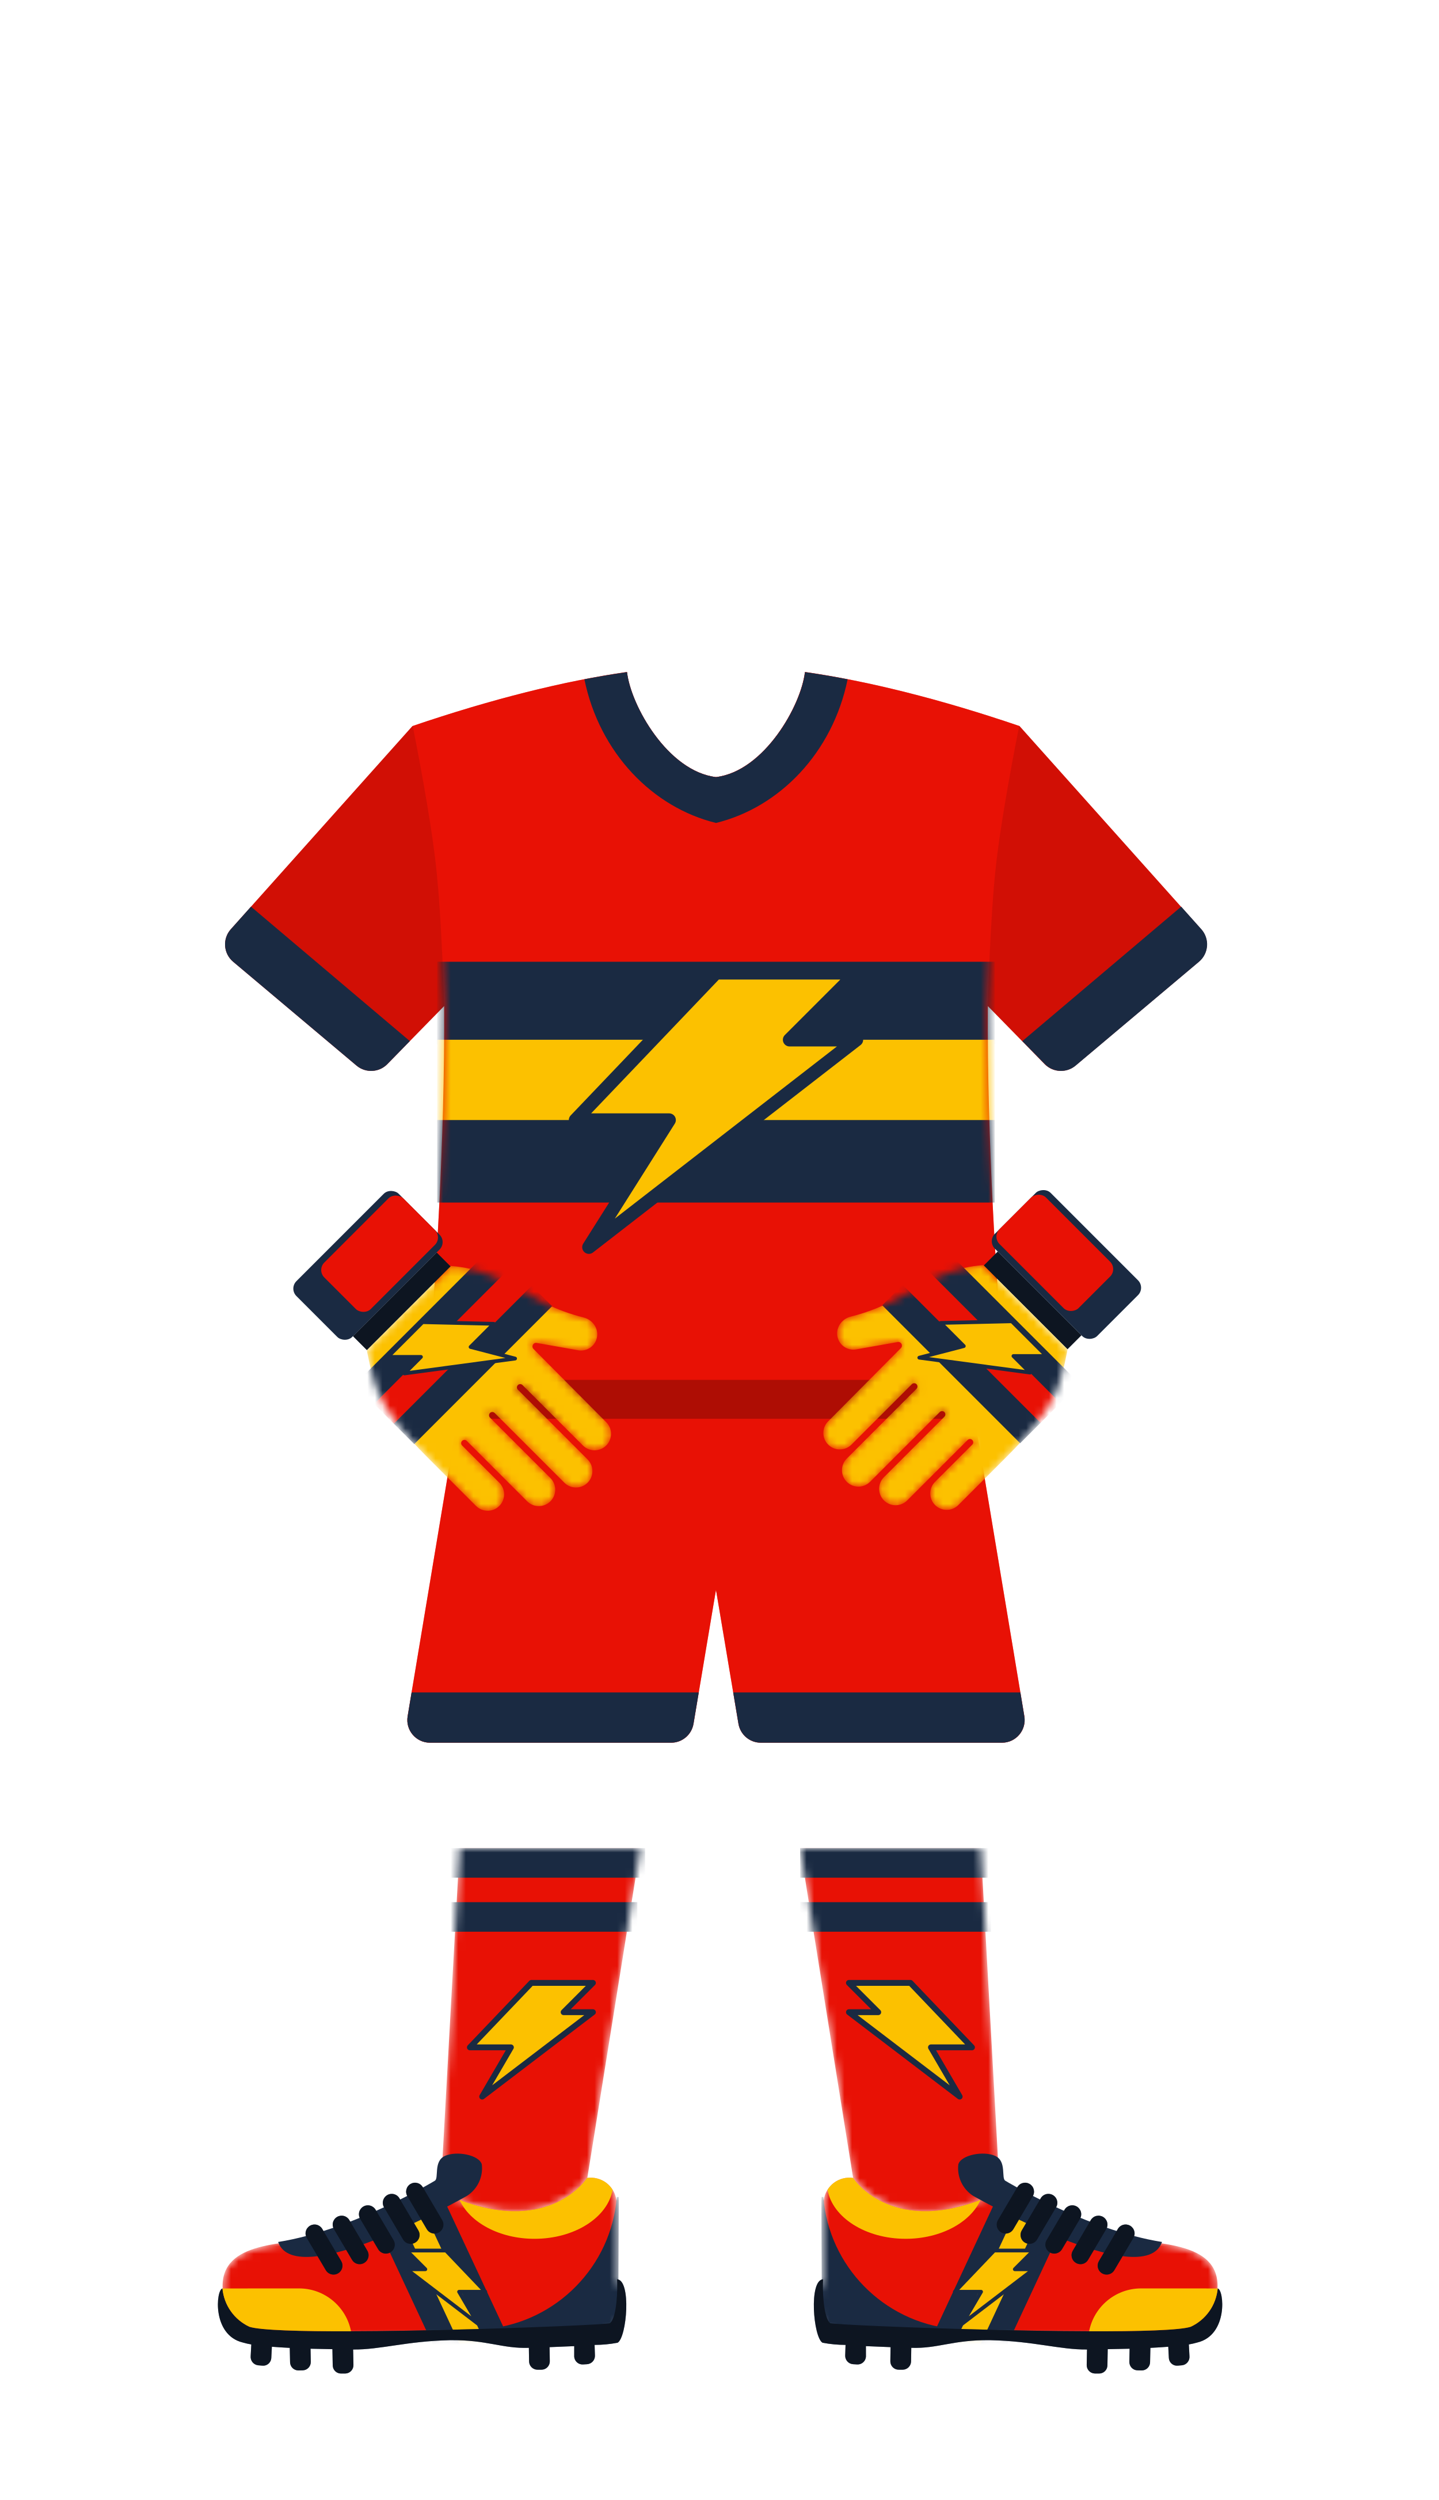 <svg width="190" height="330" viewBox="0 0 190 330" fill="none" xmlns="http://www.w3.org/2000/svg">
<g clip-path="url(#clip0_6919_23318)">
<mask id="mask0_6919_23318" style="mask-type:alpha" maskUnits="userSpaceOnUse" x="58" y="243" width="27" height="49">
<path d="M60.69 243.947L58.181 289.348C72.082 296.047 77.509 287.587 77.541 287.537L84.544 243.947H60.69Z" fill="#FF6901"/>
</mask>
<g mask="url(#mask0_6919_23318)">
<path d="M60.688 243.947L58.179 289.348C72.08 296.047 77.507 287.587 77.539 287.537L84.542 243.947H60.688Z" fill="#E81105"/>
<rect x="58.962" y="251.079" width="25.191" height="3.901" fill="#1A2A42"/>
<rect x="58.962" y="243.947" width="26.223" height="3.901" fill="#1A2A42"/>
</g>
<mask id="mask1_6919_23318" style="mask-type:alpha" maskUnits="userSpaceOnUse" x="105" y="243" width="28" height="49">
<path d="M129.502 243.947L132.011 289.348C118.109 296.047 112.682 287.587 112.65 287.537L105.647 243.947H129.502Z" fill="#FF6901"/>
</mask>
<g mask="url(#mask1_6919_23318)">
<path d="M129.502 243.947L132.011 289.348C118.109 296.047 112.682 287.587 112.65 287.537L105.647 243.947H129.502Z" fill="#E81105"/>
<rect x="105.647" y="251.079" width="25.191" height="3.901" fill="#1A2A42"/>
<rect x="105.647" y="243.947" width="26.223" height="3.901" fill="#1A2A42"/>
</g>
<path d="M70.165 261.735L62.042 270.245H67.457L63.666 276.743L78.287 265.603H74.419L78.287 261.735H70.165Z" fill="#FCC100" stroke="#1A2A42" stroke-width="0.774" stroke-linejoin="round"/>
<path d="M120.212 261.735L128.335 270.245H122.92L126.71 276.743L112.09 265.603H115.958L112.09 261.735H120.212Z" fill="#FCC100" stroke="#1A2A42" stroke-width="0.774" stroke-linejoin="round"/>
<path d="M106.429 88.717C114.589 89.906 124.042 92.238 134.624 95.84L134.622 95.844L158.598 122.659C159.722 123.917 159.583 125.857 158.292 126.944L141.997 140.657C140.799 141.665 139.026 141.58 137.931 140.462L130.427 132.795C130.323 150.842 131.622 169.525 132.284 177.778C132.471 180.121 130.622 182.143 128.271 182.144H127.851L135.252 226.547C135.556 228.371 134.149 230.033 132.3 230.034H100.456C98.993 230.033 97.744 228.975 97.503 227.533L94.536 209.84L91.568 227.533C91.328 228.975 90.078 230.033 88.615 230.034H56.772C54.923 230.033 53.517 228.371 53.82 226.547L61.221 182.144H60.8C58.449 182.143 56.6 180.121 56.787 177.778C57.449 169.525 58.749 150.842 58.645 132.795L51.142 140.462C50.046 141.581 48.273 141.665 47.075 140.657L30.78 126.944C29.489 125.857 29.35 123.917 30.475 122.659L54.45 95.844L54.448 95.84C65.031 92.238 74.484 89.906 82.644 88.717H82.792V88.761C83.306 93.157 88.185 101.81 94.531 102.574C100.898 101.808 105.79 93.1 106.276 88.717H106.429Z" fill="#E81105"/>
<mask id="mask2_6919_23318" style="mask-type:alpha" maskUnits="userSpaceOnUse" x="29" y="88" width="131" height="95">
<path d="M106.429 88.717C114.589 89.906 124.042 92.237 134.624 95.839L134.622 95.843L158.598 122.658C159.722 123.916 159.583 125.856 158.292 126.943L141.997 140.656C141.679 140.924 141.319 141.111 140.942 141.226C141.316 141.111 141.674 140.924 141.99 140.658L158.285 126.945C159.576 125.858 159.715 123.918 158.591 122.66L134.615 95.845L134.617 95.841C134.601 95.836 134.585 95.83 134.568 95.825C134.08 98.274 132.223 107.769 131.503 114.238C130.703 121.42 130.432 132.693 130.43 132.796V132.797L130.427 132.794C130.323 150.841 131.622 169.525 132.284 177.777C132.471 180.12 130.622 182.142 128.271 182.143H127.851L127.852 182.148H61.22L61.221 182.143H60.8C58.449 182.142 56.6 180.12 56.787 177.777C57.449 169.525 58.749 150.841 58.645 132.794L58.627 132.812L58.635 132.796C58.632 132.692 58.362 121.419 57.562 114.238C56.842 107.769 54.985 98.274 54.496 95.825C54.48 95.83 54.464 95.835 54.448 95.84V95.839C65.031 92.237 74.484 89.906 82.644 88.717H106.429ZM54.45 95.845L30.475 122.66C30.053 123.131 29.809 123.698 29.736 124.28C29.808 123.697 30.053 123.13 30.475 122.658L54.449 95.843L54.45 95.845Z" fill="#005FCE"/>
</mask>
<g mask="url(#mask2_6919_23318)">
<path d="M106.429 88.717C114.589 89.906 124.042 92.237 134.624 95.839L134.622 95.843L158.598 122.658C159.722 123.916 159.583 125.856 158.292 126.943L141.997 140.656C141.679 140.924 141.319 141.111 140.942 141.226C141.316 141.111 141.674 140.924 141.99 140.658L158.285 126.945C159.576 125.858 159.715 123.918 158.591 122.66L134.615 95.845L134.617 95.841C134.601 95.836 134.585 95.83 134.568 95.825C134.08 98.274 132.223 107.769 131.503 114.238C130.703 121.42 130.432 132.693 130.43 132.796V132.797L130.427 132.794C130.323 150.841 131.622 169.525 132.284 177.777C132.471 180.12 130.622 182.142 128.271 182.143H127.851L127.852 182.148H61.22L61.221 182.143H60.8C58.449 182.142 56.6 180.12 56.787 177.777C57.449 169.525 58.749 150.841 58.645 132.794L58.627 132.812L58.635 132.796C58.632 132.692 58.362 121.419 57.562 114.238C56.842 107.769 54.985 98.274 54.496 95.825C54.48 95.83 54.464 95.835 54.448 95.84V95.839C65.031 92.237 74.484 89.906 82.644 88.717H106.429ZM54.45 95.845L30.475 122.66C30.229 122.934 30.045 123.242 29.919 123.565C30.045 123.241 30.229 122.933 30.475 122.658L54.449 95.843L54.45 95.845ZM82.793 88.718V88.761C83.307 93.158 88.186 101.811 94.532 102.574C100.899 101.808 105.79 93.101 106.276 88.718H82.793Z" fill="#E81105"/>
<rect x="57.718" y="126.949" width="73.634" height="10.889" fill="#1A2A42"/>
<rect x="57.718" y="137.244" width="73.634" height="10.889" fill="#FCC100"/>
<rect x="57.718" y="147.843" width="73.634" height="10.889" fill="#1A2A42"/>
</g>
<mask id="mask3_6919_23318" style="mask-type:alpha" maskUnits="userSpaceOnUse" x="53" y="182" width="83" height="49">
<path d="M135.25 226.547C135.554 228.371 134.147 230.033 132.298 230.034H100.454C98.992 230.033 97.742 228.975 97.501 227.533L94.534 209.84L91.567 227.533C91.326 228.975 90.076 230.033 88.613 230.034H56.77C54.921 230.033 53.515 228.371 53.819 226.547L61.218 182.149H127.85L135.25 226.547Z" fill="#013C93"/>
</mask>
<g mask="url(#mask3_6919_23318)">
<path d="M135.25 226.547C135.554 228.371 134.147 230.033 132.298 230.034H100.454C98.992 230.033 97.742 228.975 97.501 227.533L94.534 209.84L91.567 227.533C91.326 228.975 90.076 230.033 88.613 230.034H56.77C54.921 230.033 53.515 228.371 53.819 226.547L61.218 182.149H127.85L135.25 226.547Z" fill="#E81105"/>
</g>
<path d="M106.284 88.714C108.098 88.974 109.976 89.29 111.917 89.664C109.926 99.401 102.88 106.593 94.539 108.626C86.198 106.593 79.152 99.401 77.161 89.664C79.102 89.29 80.98 88.974 82.794 88.714C83.277 93.095 88.169 101.81 94.539 102.575C100.909 101.81 105.801 93.095 106.284 88.714Z" fill="#1A2A42"/>
<path d="M54.497 95.826C54.985 98.275 56.842 107.77 57.562 114.239C58.362 121.422 58.633 132.697 58.635 132.798L58.628 132.813L51.141 140.464C50.046 141.582 48.273 141.667 47.075 140.659L30.78 126.946C29.489 125.859 29.35 123.92 30.475 122.661L54.45 95.846L54.448 95.843C54.464 95.837 54.48 95.831 54.497 95.826Z" fill="black" fill-opacity="0.1"/>
<path d="M134.617 95.843L134.615 95.846L158.59 122.661C159.715 123.92 159.576 125.859 158.285 126.946L141.99 140.659C140.792 141.667 139.019 141.582 137.924 140.464L130.437 132.813L130.43 132.798C130.432 132.697 130.703 121.422 131.503 114.239C132.223 107.77 134.08 98.275 134.569 95.826C134.585 95.831 134.601 95.837 134.617 95.843Z" fill="black" fill-opacity="0.1"/>
<path d="M128.708 187.274H60.366L61.222 182.144H127.852L128.708 187.274Z" fill="black" fill-opacity="0.25"/>
<path d="M91.569 227.529C91.328 228.972 90.078 230.031 88.616 230.031H56.772C54.923 230.03 53.517 228.369 53.821 226.545L54.346 223.393H92.263L91.569 227.529ZM135.251 226.545C135.555 228.369 134.149 230.03 132.3 230.031H100.456C98.994 230.031 97.744 228.972 97.503 227.529L96.81 223.393H134.726L135.251 226.545Z" fill="#1A2A42"/>
<path d="M54.114 137.421L51.141 140.46C50.046 141.579 48.273 141.663 47.075 140.655L30.78 126.943C29.489 125.856 29.35 123.916 30.474 122.658L33.139 119.676L54.114 137.421Z" fill="#1A2A42"/>
<path d="M134.986 137.421L137.958 140.46C139.054 141.579 140.827 141.663 142.025 140.655L158.32 126.943C159.61 125.856 159.749 123.916 158.625 122.658L155.96 119.676L134.986 137.421Z" fill="#1A2A42"/>
<path d="M94.535 128.412L75.987 147.844H88.353L77.754 164.625L113.084 137.245H104.251L113.084 128.412H94.535Z" fill="#FCC100" stroke="#1A2A42" stroke-width="1.766" stroke-linejoin="round"/>
<rect x="140.951" y="178.089" width="15.623" height="2.598" transform="rotate(-135 140.951 178.089)" fill="#1A2A42"/>
<rect x="140.951" y="178.089" width="15.623" height="2.598" transform="rotate(-135 140.951 178.089)" fill="black" fill-opacity="0.5"/>
<rect width="19.094" height="10.415" rx="1.39" transform="matrix(-0.707 -0.707 -0.707 0.707 151.24 169.975)" fill="#1A2A42"/>
<rect width="14.755" height="8.679" rx="1.39" transform="matrix(-0.707 -0.707 -0.707 0.707 147.556 167.52)" fill="#E81105"/>
<mask id="mask4_6919_23318" style="mask-type:alpha" maskUnits="userSpaceOnUse" x="108" y="166" width="33" height="34">
<path d="M111.806 195.596C110.958 194.748 110.959 193.375 111.806 192.527L121.012 183.322C121.181 183.153 121.181 182.878 121.012 182.708C120.842 182.539 120.567 182.539 120.398 182.708L112.422 190.684C111.573 191.533 110.197 191.532 109.348 190.683C108.502 189.836 108.5 188.465 109.343 187.616L118.948 177.947C119.275 177.617 118.985 177.062 118.528 177.143L113.052 178.117C111.957 178.311 110.894 177.635 110.606 176.56C110.278 175.334 111.087 174.101 112.319 173.793C120.024 171.865 122.669 167.533 129.848 166.987L131.214 168.362L140.957 178.105C140.95 178.147 140.405 181.172 139.729 183.014C138.436 186.543 135.588 189.594 132.892 192.306L126.535 198.664C125.688 199.511 124.313 199.511 123.466 198.664C122.619 197.817 122.619 196.444 123.466 195.596L128.376 190.687C128.545 190.517 128.545 190.242 128.376 190.073C128.206 189.903 127.932 189.903 127.762 190.073L119.784 198.051C118.936 198.898 117.563 198.897 116.715 198.05C115.868 197.203 115.868 195.83 116.715 194.983L124.694 187.004C124.863 186.835 124.863 186.56 124.694 186.39C124.524 186.221 124.249 186.221 124.08 186.39L114.875 195.596C114.027 196.443 112.653 196.443 111.806 195.596Z" fill="#E81105"/>
</mask>
<g mask="url(#mask4_6919_23318)">
<path d="M111.806 195.596C110.958 194.748 110.959 193.375 111.806 192.527L121.012 183.322C121.181 183.153 121.181 182.878 121.012 182.708C120.842 182.539 120.567 182.539 120.398 182.708L112.422 190.684C111.573 191.533 110.197 191.532 109.348 190.683C108.502 189.836 108.5 188.465 109.343 187.616L118.948 177.947C119.275 177.617 118.985 177.062 118.528 177.143L113.052 178.117C111.957 178.311 110.894 177.635 110.606 176.56C110.278 175.334 111.087 174.101 112.319 173.793C120.024 171.865 122.669 167.533 129.848 166.987L131.214 168.362L140.957 178.105C140.95 178.147 140.405 181.172 139.729 183.014C138.436 186.543 135.588 189.594 132.892 192.306L126.535 198.664C125.688 199.511 124.313 199.511 123.466 198.664C122.619 197.817 122.619 196.444 123.466 195.596L128.376 190.687C128.545 190.517 128.545 190.242 128.376 190.073C128.206 189.903 127.932 189.903 127.762 190.073L119.784 198.051C118.936 198.898 117.563 198.897 116.715 198.05C115.868 197.203 115.868 195.83 116.715 194.983L124.694 187.004C124.863 186.835 124.863 186.56 124.694 186.39C124.524 186.221 124.249 186.221 124.08 186.39L114.875 195.596C114.027 196.443 112.653 196.443 111.806 195.596Z" fill="#FCC100"/>
<rect x="124.347" y="164.434" width="25.751" height="3.808" transform="rotate(45 124.347 164.434)" fill="#1A2A42"/>
<rect x="121.798" y="166.983" width="25.751" height="3.808" transform="rotate(45 121.798 166.983)" fill="#E81105"/>
<rect x="119.181" y="169.601" width="25.751" height="3.808" transform="rotate(45 119.181 169.601)" fill="#1A2A42"/>
<path d="M133.592 174.405L124.2 174.623L127.258 177.681L121.379 179.21L135.995 181.176L133.81 178.992H138.179L133.592 174.405Z" fill="#FCC100" stroke="#1A2A42" stroke-width="0.495" stroke-linejoin="round"/>
</g>
<rect width="15.623" height="2.598" transform="matrix(0.707 -0.707 -0.707 -0.707 48.44 178.206)" fill="#1A2A42"/>
<rect width="15.623" height="2.598" transform="matrix(0.707 -0.707 -0.707 -0.707 48.44 178.206)" fill="black" fill-opacity="0.5"/>
<rect x="38.153" y="170.092" width="19.094" height="10.415" rx="1.39" transform="rotate(-45 38.153 170.092)" fill="#1A2A42"/>
<rect x="41.835" y="167.637" width="14.755" height="8.679" rx="1.39" transform="rotate(-45 41.835 167.637)" fill="#E81105"/>
<mask id="mask5_6919_23318" style="mask-type:alpha" maskUnits="userSpaceOnUse" x="48" y="167" width="33" height="33">
<path d="M77.586 195.712C78.433 194.865 78.432 193.491 77.585 192.644L68.38 183.439C68.21 183.269 68.21 182.994 68.38 182.825C68.549 182.656 68.824 182.656 68.993 182.825L76.969 190.801C77.818 191.649 79.194 191.648 80.043 190.8C80.889 189.953 80.891 188.582 80.048 187.732L70.443 178.063C70.116 177.734 70.406 177.179 70.863 177.26L76.339 178.233C77.434 178.428 78.497 177.752 78.785 176.677C79.113 175.451 78.304 174.218 77.073 173.91C69.367 171.982 66.722 167.65 59.544 167.104L58.177 168.479L48.434 178.222C48.441 178.264 48.986 181.288 49.662 183.131C50.955 186.659 53.803 189.71 56.499 192.422L62.856 198.781C63.703 199.628 65.078 199.628 65.925 198.781C66.772 197.933 66.772 196.56 65.925 195.713L61.015 190.803C60.846 190.634 60.846 190.359 61.015 190.189C61.185 190.02 61.46 190.02 61.629 190.189L69.607 198.168C70.455 199.015 71.828 199.014 72.676 198.167C73.523 197.32 73.523 195.947 72.676 195.099L64.697 187.121C64.528 186.952 64.528 186.677 64.697 186.507C64.867 186.338 65.142 186.338 65.311 186.507L74.516 195.712C75.364 196.56 76.738 196.56 77.586 195.712Z" fill="#E81105"/>
</mask>
<g mask="url(#mask5_6919_23318)">
<path d="M77.586 195.712C78.433 194.865 78.432 193.491 77.585 192.644L68.38 183.439C68.21 183.269 68.21 182.994 68.38 182.825C68.549 182.656 68.824 182.656 68.993 182.825L76.969 190.801C77.818 191.649 79.194 191.648 80.043 190.8C80.889 189.953 80.891 188.582 80.048 187.732L70.443 178.063C70.116 177.734 70.406 177.179 70.863 177.26L76.339 178.233C77.434 178.428 78.497 177.752 78.785 176.677C79.113 175.451 78.304 174.218 77.073 173.91C69.367 171.982 66.722 167.65 59.544 167.104L58.177 168.479L48.434 178.222C48.441 178.264 48.986 181.288 49.662 183.131C50.955 186.659 53.803 189.71 56.499 192.422L62.856 198.781C63.703 199.628 65.078 199.628 65.925 198.781C66.772 197.933 66.772 196.56 65.925 195.713L61.015 190.803C60.846 190.634 60.846 190.359 61.015 190.189C61.185 190.02 61.46 190.02 61.629 190.189L69.607 198.168C70.455 199.015 71.828 199.014 72.676 198.167C73.523 197.32 73.523 195.947 72.676 195.099L64.697 187.121C64.528 186.952 64.528 186.677 64.697 186.507C64.867 186.338 65.142 186.338 65.311 186.507L74.516 195.712C75.364 196.56 76.738 196.56 77.586 195.712Z" fill="#FCC100"/>
<rect width="25.751" height="3.808" transform="matrix(-0.707 0.707 0.707 0.707 65.044 164.551)" fill="#1A2A42"/>
<rect width="25.751" height="3.808" transform="matrix(-0.707 0.707 0.707 0.707 67.593 167.1)" fill="#E81105"/>
<rect width="25.751" height="3.808" transform="matrix(-0.707 0.707 0.707 0.707 70.21 169.717)" fill="#1A2A42"/>
<path d="M55.799 174.521L65.191 174.74L62.133 177.797L68.012 179.326L53.397 181.292L55.581 179.108H51.213L55.799 174.521Z" fill="#FCC100" stroke="#1A2A42" stroke-width="0.495" stroke-linejoin="round"/>
</g>
<mask id="mask6_6919_23318" style="mask-type:alpha" maskUnits="userSpaceOnUse" x="107" y="287" width="54" height="22">
<path d="M131.986 289.29C133.307 289.318 147.207 295.251 147.207 295.251C152.342 296.323 161.018 295.653 160.754 302.026C161.049 303.063 160.71 307.04 157.364 307.841C149.2 309.288 139.757 308.229 131.701 308.083C124.633 307.952 118.547 308.847 116.44 308.511C105.576 310.191 107.644 302.218 108.609 301.082C108.646 298.895 108.521 291.425 108.77 290.378C108.831 289.934 108.979 289.505 109.206 289.118C109.433 288.731 109.735 288.393 110.093 288.124C110.452 287.854 110.861 287.659 111.296 287.548C111.73 287.438 112.183 287.415 112.627 287.48C112.627 287.48 118.044 296.009 131.986 289.29Z" fill="#1A2A42"/>
</mask>
<g mask="url(#mask6_6919_23318)">
<path d="M131.99 289.29C133.311 289.318 147.211 295.251 147.211 295.251C152.346 296.323 161.022 295.653 160.758 302.026C161.053 303.063 160.714 307.04 157.368 307.841C149.203 309.288 139.761 308.229 131.705 308.083C124.637 307.952 118.551 308.847 116.444 308.511C105.58 310.191 107.648 302.218 108.613 301.082C108.65 298.895 108.524 291.425 108.774 290.378C108.835 289.934 108.983 289.505 109.21 289.118C109.437 288.731 109.738 288.393 110.097 288.124C110.456 287.854 110.865 287.659 111.299 287.548C111.734 287.438 112.187 287.415 112.631 287.48C112.631 287.48 118.048 296.009 131.99 289.29Z" fill="#E81105"/>
<path d="M108.708 289.993C109.444 299.141 116.645 306.464 125.738 307.391L125.738 307.881L108.527 307.881L108.448 289.993L108.708 289.993Z" fill="#1A2A42"/>
<rect x="122.712" y="309.24" width="21.829" height="3.228" transform="rotate(-65 122.712 309.24)" fill="#1A2A42"/>
<rect x="125.482" y="310.53" width="21.829" height="3.228" transform="rotate(-65 125.482 310.53)" fill="#FCC100"/>
<rect x="128.327" y="311.857" width="21.829" height="3.228" transform="rotate(-65 128.327 311.857)" fill="#1A2A42"/>
</g>
<path d="M160.781 302.071C160.684 303.151 160.305 304.187 159.681 305.075C159.057 305.962 158.211 306.67 157.227 307.126C152.867 308.576 110.096 306.971 109.616 306.649C108.696 305.947 108.579 302.055 108.678 300.858C106.763 300.954 107.383 308.53 108.604 309.233C109.606 309.422 110.623 309.518 111.642 309.52L111.596 310.914C111.585 311.204 111.687 311.488 111.882 311.703C112.077 311.919 112.349 312.05 112.639 312.067L113.178 312.1C113.468 312.116 113.753 312.017 113.97 311.823C114.187 311.63 114.319 311.358 114.336 311.068L114.334 309.683L117.586 309.816L117.557 311.687C117.555 311.977 117.668 312.257 117.871 312.464C118.075 312.672 118.352 312.79 118.643 312.793L119.192 312.794C119.483 312.792 119.761 312.676 119.967 312.471C120.173 312.266 120.29 311.988 120.294 311.698L120.322 309.907C123.918 310.021 125.74 308.845 130.744 308.894C136.533 309.029 139.933 310.164 143.522 310.125L143.484 312.169C143.48 312.313 143.505 312.457 143.556 312.592C143.608 312.726 143.686 312.85 143.785 312.954C143.885 313.059 144.004 313.143 144.135 313.202C144.267 313.26 144.409 313.293 144.554 313.296L145.103 313.298C145.247 313.302 145.389 313.277 145.523 313.226C145.657 313.174 145.779 313.097 145.883 312.998C145.987 312.899 146.07 312.78 146.128 312.649C146.186 312.518 146.217 312.376 146.22 312.233L146.261 310.083L149.148 310.023L149.116 311.751C149.112 311.895 149.137 312.039 149.188 312.173C149.24 312.308 149.318 312.431 149.417 312.536C149.516 312.641 149.635 312.725 149.767 312.784C149.899 312.842 150.041 312.874 150.186 312.878L150.74 312.89C151.03 312.894 151.309 312.783 151.517 312.581C151.726 312.38 151.846 312.104 151.852 311.815L151.893 309.913C152.75 309.873 153.533 309.816 154.253 309.763L154.331 311.281C154.344 311.425 154.384 311.564 154.451 311.691C154.519 311.819 154.611 311.931 154.722 312.022C154.833 312.113 154.962 312.181 155.1 312.222C155.238 312.262 155.383 312.275 155.526 312.258L156.066 312.212C156.355 312.181 156.62 312.038 156.804 311.813C156.989 311.589 157.078 311.301 157.053 311.012L156.971 309.457C157.345 309.396 157.716 309.312 158.08 309.206C162.203 308.221 161.618 302.211 160.781 302.071Z" fill="#1A2A42"/>
<path d="M160.781 302.071C160.684 303.151 160.305 304.187 159.681 305.075C159.057 305.962 158.211 306.67 157.227 307.126C152.867 308.576 110.096 306.971 109.616 306.649C108.696 305.947 108.579 302.055 108.678 300.858C106.763 300.954 107.383 308.53 108.604 309.233C109.606 309.422 110.623 309.518 111.642 309.52L111.596 310.914C111.585 311.204 111.687 311.488 111.882 311.703C112.077 311.919 112.349 312.05 112.639 312.067L113.178 312.1C113.468 312.116 113.753 312.017 113.97 311.823C114.187 311.63 114.319 311.358 114.336 311.068L114.334 309.683L117.586 309.816L117.557 311.687C117.555 311.977 117.668 312.257 117.871 312.464C118.075 312.672 118.352 312.79 118.643 312.793L119.192 312.794C119.483 312.792 119.761 312.676 119.967 312.471C120.173 312.266 120.29 311.988 120.294 311.698L120.322 309.907C123.918 310.021 125.74 308.845 130.744 308.894C136.533 309.029 139.933 310.164 143.522 310.125L143.484 312.169C143.48 312.313 143.505 312.457 143.556 312.592C143.608 312.726 143.686 312.85 143.785 312.954C143.885 313.059 144.004 313.143 144.135 313.202C144.267 313.26 144.409 313.293 144.554 313.296L145.103 313.298C145.247 313.302 145.389 313.277 145.523 313.226C145.657 313.174 145.779 313.097 145.883 312.998C145.987 312.899 146.07 312.78 146.128 312.649C146.186 312.518 146.217 312.376 146.22 312.233L146.261 310.083L149.148 310.023L149.116 311.751C149.112 311.895 149.137 312.039 149.188 312.173C149.24 312.308 149.318 312.431 149.417 312.536C149.516 312.641 149.635 312.725 149.767 312.784C149.899 312.842 150.041 312.874 150.186 312.878L150.74 312.89C151.03 312.894 151.309 312.783 151.517 312.581C151.726 312.38 151.846 312.104 151.852 311.815L151.893 309.913C152.75 309.873 153.533 309.816 154.253 309.763L154.331 311.281C154.344 311.425 154.384 311.564 154.451 311.691C154.519 311.819 154.611 311.931 154.722 312.022C154.833 312.113 154.962 312.181 155.1 312.222C155.238 312.262 155.383 312.275 155.526 312.258L156.066 312.212C156.355 312.181 156.62 312.038 156.804 311.813C156.989 311.589 157.078 311.301 157.053 311.012L156.971 309.457C157.345 309.396 157.716 309.312 158.08 309.206C162.203 308.221 161.618 302.211 160.781 302.071Z" fill="black" fill-opacity="0.5"/>
<path d="M126.533 285.7C126.866 284.445 129.859 283.864 131.414 284.579C132.968 285.294 132.153 287.576 132.76 287.863C132.76 287.863 143.438 294.35 153.429 295.933C151.048 302.72 128.479 289.838 128.479 289.838C127.8 289.399 127.258 288.779 126.914 288.047C126.57 287.316 126.438 286.503 126.533 285.7Z" fill="#1A2A42"/>
<path d="M147.599 294.21C147.758 293.939 148.019 293.742 148.323 293.663C148.628 293.584 148.951 293.629 149.222 293.788C149.493 293.948 149.691 294.208 149.77 294.512C149.849 294.817 149.804 295.141 149.645 295.412L147.132 299.66C147.012 299.863 146.834 300.025 146.621 300.125C146.392 300.234 146.134 300.266 145.886 300.217C145.637 300.169 145.41 300.042 145.239 299.854C145.069 299.667 144.963 299.43 144.937 299.177C144.912 298.925 144.967 298.671 145.097 298.454L147.599 294.21Z" fill="#1A2A42"/>
<path d="M147.599 294.21C147.758 293.939 148.019 293.742 148.323 293.663C148.628 293.584 148.951 293.629 149.222 293.788C149.493 293.948 149.691 294.208 149.77 294.512C149.849 294.817 149.804 295.141 149.645 295.412L147.132 299.66C147.012 299.863 146.834 300.025 146.621 300.125C146.392 300.234 146.134 300.266 145.886 300.217C145.637 300.169 145.41 300.042 145.239 299.854C145.069 299.667 144.963 299.43 144.937 299.177C144.912 298.925 144.967 298.671 145.097 298.454L147.599 294.21Z" fill="black" fill-opacity="0.5"/>
<path d="M144.025 293.039C144.184 292.77 144.445 292.574 144.749 292.496C145.053 292.419 145.376 292.465 145.646 292.625C145.916 292.785 146.111 293.046 146.189 293.35C146.267 293.654 146.22 293.976 146.06 294.246L143.679 298.275C143.562 298.481 143.386 298.647 143.173 298.751C142.998 298.834 142.805 298.873 142.612 298.864C142.418 298.855 142.23 298.799 142.063 298.7C141.93 298.621 141.813 298.517 141.72 298.393C141.627 298.269 141.559 298.127 141.52 297.976C141.482 297.826 141.473 297.669 141.495 297.515C141.517 297.361 141.57 297.213 141.649 297.08L144.025 293.039Z" fill="#1A2A42"/>
<path d="M144.025 293.039C144.184 292.77 144.445 292.574 144.749 292.496C145.053 292.419 145.376 292.465 145.646 292.625C145.916 292.785 146.111 293.046 146.189 293.35C146.267 293.654 146.22 293.976 146.06 294.246L143.679 298.275C143.562 298.481 143.386 298.647 143.173 298.751C142.998 298.834 142.805 298.873 142.612 298.864C142.418 298.855 142.23 298.799 142.063 298.7C141.93 298.621 141.813 298.517 141.72 298.393C141.627 298.269 141.559 298.127 141.52 297.976C141.482 297.826 141.473 297.669 141.495 297.515C141.517 297.361 141.57 297.213 141.649 297.08L144.025 293.039Z" fill="black" fill-opacity="0.5"/>
<path d="M140.561 291.672C140.721 291.402 140.982 291.206 141.286 291.129C141.59 291.051 141.912 291.097 142.182 291.257C142.452 291.417 142.648 291.678 142.725 291.982C142.803 292.286 142.756 292.608 142.596 292.878L140.222 296.891C140.102 297.094 139.923 297.256 139.71 297.356C139.481 297.465 139.223 297.497 138.974 297.448C138.726 297.4 138.499 297.273 138.328 297.086C138.158 296.898 138.052 296.661 138.026 296.409C138.001 296.157 138.057 295.903 138.186 295.686L140.561 291.672Z" fill="#1A2A42"/>
<path d="M140.561 291.672C140.721 291.402 140.982 291.206 141.286 291.129C141.59 291.051 141.912 291.097 142.182 291.257C142.452 291.417 142.648 291.678 142.725 291.982C142.803 292.286 142.756 292.608 142.596 292.878L140.222 296.891C140.102 297.094 139.923 297.256 139.71 297.356C139.481 297.465 139.223 297.497 138.974 297.448C138.726 297.4 138.499 297.273 138.328 297.086C138.158 296.898 138.052 296.661 138.026 296.409C138.001 296.157 138.057 295.903 138.186 295.686L140.561 291.672Z" fill="black" fill-opacity="0.5"/>
<path d="M138.087 289.632C138.243 289.585 138.407 289.572 138.568 289.591C138.73 289.611 138.886 289.663 139.026 289.746C139.166 289.829 139.288 289.939 139.383 290.071C139.479 290.203 139.546 290.353 139.581 290.512C139.616 290.671 139.617 290.836 139.585 290.995C139.553 291.155 139.489 291.306 139.396 291.439L136.945 295.594C136.827 295.8 136.65 295.966 136.437 296.07C136.262 296.153 136.069 296.192 135.876 296.183C135.683 296.174 135.495 296.118 135.329 296.02C135.195 295.941 135.077 295.836 134.984 295.712C134.891 295.587 134.823 295.446 134.785 295.295C134.746 295.144 134.738 294.987 134.76 294.834C134.782 294.68 134.834 294.532 134.914 294.399L137.366 290.244C137.437 290.098 137.538 289.967 137.663 289.862C137.787 289.757 137.931 289.679 138.087 289.632Z" fill="#1A2A42"/>
<path d="M138.087 289.632C138.243 289.585 138.407 289.572 138.568 289.591C138.73 289.611 138.886 289.663 139.026 289.746C139.166 289.829 139.288 289.939 139.383 290.071C139.479 290.203 139.546 290.353 139.581 290.512C139.616 290.671 139.617 290.836 139.585 290.995C139.553 291.155 139.489 291.306 139.396 291.439L136.945 295.594C136.827 295.8 136.65 295.966 136.437 296.07C136.262 296.153 136.069 296.192 135.876 296.183C135.683 296.174 135.495 296.118 135.329 296.02C135.195 295.941 135.077 295.836 134.984 295.712C134.891 295.587 134.823 295.446 134.785 295.295C134.746 295.144 134.738 294.987 134.76 294.834C134.782 294.68 134.834 294.532 134.914 294.399L137.366 290.244C137.437 290.098 137.538 289.967 137.663 289.862C137.787 289.757 137.931 289.679 138.087 289.632Z" fill="black" fill-opacity="0.5"/>
<path d="M134.638 288.344C134.762 288.251 134.904 288.184 135.055 288.145C135.205 288.107 135.362 288.098 135.515 288.12C135.669 288.142 135.817 288.195 135.951 288.274C136.085 288.353 136.202 288.458 136.295 288.582C136.388 288.706 136.455 288.848 136.494 288.998C136.532 289.149 136.541 289.306 136.519 289.459C136.497 289.613 136.444 289.762 136.365 289.895L133.798 294.247C133.678 294.45 133.5 294.612 133.287 294.712C133.058 294.821 132.799 294.854 132.551 294.805C132.302 294.757 132.076 294.629 131.905 294.441C131.734 294.254 131.628 294.016 131.603 293.764C131.577 293.512 131.633 293.259 131.763 293.041L134.33 288.688C134.409 288.555 134.514 288.438 134.638 288.344Z" fill="#1A2A42"/>
<path d="M134.638 288.344C134.762 288.251 134.904 288.184 135.055 288.145C135.205 288.107 135.362 288.098 135.515 288.12C135.669 288.142 135.817 288.195 135.951 288.274C136.085 288.353 136.202 288.458 136.295 288.582C136.388 288.706 136.455 288.848 136.494 288.998C136.532 289.149 136.541 289.306 136.519 289.459C136.497 289.613 136.444 289.762 136.365 289.895L133.798 294.247C133.678 294.45 133.5 294.612 133.287 294.712C133.058 294.821 132.799 294.854 132.551 294.805C132.302 294.757 132.076 294.629 131.905 294.441C131.734 294.254 131.628 294.016 131.603 293.764C131.577 293.512 131.633 293.259 131.763 293.041L134.33 288.688C134.409 288.555 134.514 288.438 134.638 288.344Z" fill="black" fill-opacity="0.5"/>
<path d="M131.269 297.061L126.073 302.504H129.537L127.073 306.699L136.464 299.535H133.99L136.464 297.061H131.269Z" fill="#FCC100" stroke="#1A2A42" stroke-width="0.495" stroke-linejoin="round"/>
<path d="M143.804 307.718C144.431 304.495 147.268 302.062 150.674 302.062C152.752 302.062 160.779 302.068 160.779 302.068C160.682 303.148 160.303 304.184 159.679 305.072C159.055 305.959 158.208 306.667 157.224 307.123C155.823 307.589 150.458 307.739 143.804 307.718Z" fill="#FCC100"/>
<path d="M111.309 287.549C111.744 287.439 112.196 287.415 112.64 287.481C112.64 287.481 117.398 294.971 129.471 290.383C128.124 293.36 124.204 295.515 119.575 295.515C114.278 295.515 109.91 292.693 109.265 289.046C109.486 288.69 109.771 288.377 110.107 288.125C110.465 287.856 110.874 287.659 111.309 287.549Z" fill="#FCC100"/>
<mask id="mask7_6919_23318" style="mask-type:alpha" maskUnits="userSpaceOnUse" x="29" y="287" width="54" height="22">
<path d="M58.164 289.291C56.844 289.319 42.944 295.252 42.944 295.252C37.809 296.324 29.133 295.654 29.396 302.027C29.102 303.064 29.441 307.041 32.787 307.842C40.951 309.289 50.394 308.23 58.45 308.084C65.518 307.953 71.604 308.848 73.71 308.512C84.575 310.192 82.507 302.219 81.542 301.083C81.505 298.896 81.63 291.426 81.381 290.379C81.32 289.935 81.172 289.506 80.945 289.119C80.718 288.732 80.416 288.394 80.058 288.125C79.699 287.855 79.29 287.66 78.855 287.549C78.42 287.439 77.968 287.416 77.524 287.481C77.524 287.481 72.107 296.01 58.164 289.291Z" fill="#1A2A42"/>
</mask>
<g mask="url(#mask7_6919_23318)">
<path d="M58.16 289.291C56.84 289.319 42.94 295.252 42.94 295.252C37.805 296.324 29.129 295.654 29.392 302.027C29.098 303.064 29.437 307.041 32.783 307.842C40.947 309.289 50.39 308.23 58.446 308.084C65.514 307.953 71.6 308.848 73.707 308.512C84.571 310.192 82.503 302.219 81.538 301.083C81.501 298.896 81.626 291.426 81.377 290.379C81.316 289.935 81.168 289.506 80.941 289.119C80.714 288.732 80.412 288.394 80.054 288.125C79.695 287.855 79.286 287.66 78.851 287.549C78.416 287.439 77.964 287.416 77.52 287.481C77.52 287.481 72.103 296.01 58.16 289.291Z" fill="#E81105"/>
<path d="M81.443 289.994C80.707 299.142 73.506 306.465 64.413 307.392L64.413 307.882L81.624 307.882L81.702 289.994L81.443 289.994Z" fill="#1A2A42"/>
<rect width="21.829" height="3.228" transform="matrix(-0.423 -0.906 -0.906 0.423 67.44 309.241)" fill="#1A2A42"/>
<rect width="21.829" height="3.228" transform="matrix(-0.423 -0.906 -0.906 0.423 64.671 310.531)" fill="#FCC100"/>
<rect width="21.829" height="3.228" transform="matrix(-0.423 -0.906 -0.906 0.423 61.825 311.858)" fill="#1A2A42"/>
</g>
<path d="M29.37 302.072C29.467 303.152 29.846 304.188 30.47 305.076C31.094 305.963 31.94 306.671 32.924 307.127C37.283 308.577 80.055 306.972 80.535 306.65C81.455 305.948 81.572 302.056 81.472 300.859C83.388 300.955 82.768 308.531 81.547 309.234C80.545 309.423 79.528 309.519 78.509 309.521L78.555 310.915C78.566 311.205 78.464 311.489 78.269 311.704C78.074 311.92 77.802 312.051 77.512 312.068L76.973 312.101C76.683 312.117 76.398 312.018 76.181 311.824C75.964 311.631 75.832 311.359 75.815 311.069L75.817 309.684L72.564 309.817L72.594 311.688C72.596 311.978 72.483 312.258 72.279 312.465C72.076 312.673 71.799 312.791 71.508 312.794L70.958 312.795C70.668 312.793 70.39 312.677 70.184 312.472C69.978 312.267 69.86 311.989 69.857 311.699L69.829 309.908C66.233 310.022 64.41 308.846 59.407 308.895C53.618 309.03 50.218 310.165 46.628 310.126L46.667 312.17C46.671 312.314 46.646 312.458 46.594 312.593C46.543 312.727 46.465 312.851 46.366 312.955C46.266 313.06 46.147 313.144 46.016 313.203C45.884 313.261 45.742 313.294 45.597 313.297L45.048 313.299C44.904 313.303 44.761 313.278 44.628 313.227C44.494 313.175 44.371 313.098 44.268 312.999C44.164 312.9 44.081 312.781 44.023 312.65C43.965 312.519 43.934 312.377 43.931 312.234L43.89 310.084L41.003 310.024L41.035 311.752C41.039 311.896 41.014 312.04 40.963 312.174C40.911 312.309 40.833 312.432 40.734 312.537C40.634 312.642 40.516 312.726 40.384 312.785C40.252 312.843 40.11 312.875 39.965 312.879L39.411 312.891C39.121 312.895 38.842 312.783 38.633 312.582C38.425 312.381 38.305 312.105 38.299 311.816L38.258 309.914C37.401 309.874 36.618 309.817 35.898 309.764L35.819 311.282C35.807 311.426 35.767 311.565 35.699 311.692C35.632 311.82 35.54 311.932 35.429 312.023C35.318 312.114 35.189 312.182 35.051 312.223C34.913 312.263 34.768 312.276 34.625 312.259L34.085 312.213C33.796 312.181 33.531 312.038 33.346 311.814C33.162 311.59 33.072 311.302 33.097 311.013L33.18 309.458C32.806 309.397 32.435 309.313 32.07 309.207C27.948 308.222 28.533 302.211 29.37 302.072Z" fill="#1A2A42"/>
<path d="M29.37 302.072C29.467 303.152 29.846 304.188 30.47 305.076C31.094 305.963 31.94 306.671 32.924 307.127C37.283 308.577 80.055 306.972 80.535 306.65C81.455 305.948 81.572 302.056 81.472 300.859C83.388 300.955 82.768 308.531 81.547 309.234C80.545 309.423 79.528 309.519 78.509 309.521L78.555 310.915C78.566 311.205 78.464 311.489 78.269 311.704C78.074 311.92 77.802 312.051 77.512 312.068L76.973 312.101C76.683 312.117 76.398 312.018 76.181 311.824C75.964 311.631 75.832 311.359 75.815 311.069L75.817 309.684L72.564 309.817L72.594 311.688C72.596 311.978 72.483 312.258 72.279 312.465C72.076 312.673 71.799 312.791 71.508 312.794L70.958 312.795C70.668 312.793 70.39 312.677 70.184 312.472C69.978 312.267 69.86 311.989 69.857 311.699L69.829 309.908C66.233 310.022 64.41 308.846 59.407 308.895C53.618 309.03 50.218 310.165 46.628 310.126L46.667 312.17C46.671 312.314 46.646 312.458 46.594 312.593C46.543 312.727 46.465 312.851 46.366 312.955C46.266 313.06 46.147 313.144 46.016 313.203C45.884 313.261 45.742 313.294 45.597 313.297L45.048 313.299C44.904 313.303 44.761 313.278 44.628 313.227C44.494 313.175 44.371 313.098 44.268 312.999C44.164 312.9 44.081 312.781 44.023 312.65C43.965 312.519 43.934 312.377 43.931 312.234L43.89 310.084L41.003 310.024L41.035 311.752C41.039 311.896 41.014 312.04 40.963 312.174C40.911 312.309 40.833 312.432 40.734 312.537C40.634 312.642 40.516 312.726 40.384 312.785C40.252 312.843 40.11 312.875 39.965 312.879L39.411 312.891C39.121 312.895 38.842 312.783 38.633 312.582C38.425 312.381 38.305 312.105 38.299 311.816L38.258 309.914C37.401 309.874 36.618 309.817 35.898 309.764L35.819 311.282C35.807 311.426 35.767 311.565 35.699 311.692C35.632 311.82 35.54 311.932 35.429 312.023C35.318 312.114 35.189 312.182 35.051 312.223C34.913 312.263 34.768 312.276 34.625 312.259L34.085 312.213C33.796 312.181 33.531 312.038 33.346 311.814C33.162 311.59 33.072 311.302 33.097 311.013L33.18 309.458C32.806 309.397 32.435 309.313 32.07 309.207C27.948 308.222 28.533 302.211 29.37 302.072Z" fill="black" fill-opacity="0.5"/>
<path d="M63.618 285.701C63.285 284.445 60.291 283.865 58.737 284.58C57.183 285.295 57.998 287.577 57.391 287.864C57.391 287.864 46.713 294.351 36.722 295.934C39.103 302.721 61.672 289.839 61.672 289.839C62.351 289.4 62.893 288.78 63.237 288.048C63.581 287.317 63.713 286.504 63.618 285.701Z" fill="#1A2A42"/>
<path d="M42.552 294.211C42.393 293.94 42.132 293.743 41.828 293.664C41.523 293.585 41.2 293.63 40.929 293.789C40.657 293.949 40.46 294.209 40.381 294.513C40.302 294.818 40.347 295.142 40.506 295.413L43.018 299.661C43.139 299.864 43.317 300.026 43.53 300.126C43.759 300.235 44.017 300.267 44.265 300.218C44.514 300.17 44.741 300.043 44.911 299.855C45.082 299.668 45.188 299.431 45.214 299.178C45.239 298.926 45.184 298.672 45.054 298.455L42.552 294.211Z" fill="#1A2A42"/>
<path d="M42.552 294.211C42.393 293.94 42.132 293.743 41.828 293.664C41.523 293.585 41.2 293.63 40.929 293.789C40.657 293.949 40.46 294.209 40.381 294.513C40.302 294.818 40.347 295.142 40.506 295.413L43.018 299.661C43.139 299.864 43.317 300.026 43.53 300.126C43.759 300.235 44.017 300.267 44.265 300.218C44.514 300.17 44.741 300.043 44.911 299.855C45.082 299.668 45.188 299.431 45.214 299.178C45.239 298.926 45.184 298.672 45.054 298.455L42.552 294.211Z" fill="black" fill-opacity="0.5"/>
<path d="M46.126 293.04C45.966 292.77 45.706 292.575 45.402 292.497C45.098 292.42 44.775 292.466 44.505 292.626C44.235 292.786 44.04 293.047 43.962 293.351C43.884 293.655 43.931 293.977 44.091 294.247L46.472 298.276C46.589 298.482 46.765 298.648 46.978 298.752C47.153 298.835 47.346 298.874 47.539 298.865C47.733 298.856 47.921 298.8 48.088 298.701C48.221 298.622 48.338 298.518 48.431 298.394C48.524 298.27 48.592 298.128 48.63 297.977C48.669 297.827 48.678 297.67 48.656 297.516C48.633 297.362 48.581 297.214 48.502 297.081L46.126 293.04Z" fill="#1A2A42"/>
<path d="M46.126 293.04C45.966 292.77 45.706 292.575 45.402 292.497C45.098 292.42 44.775 292.466 44.505 292.626C44.235 292.786 44.04 293.047 43.962 293.351C43.884 293.655 43.931 293.977 44.091 294.247L46.472 298.276C46.589 298.482 46.765 298.648 46.978 298.752C47.153 298.835 47.346 298.874 47.539 298.865C47.733 298.856 47.921 298.8 48.088 298.701C48.221 298.622 48.338 298.518 48.431 298.394C48.524 298.27 48.592 298.128 48.63 297.977C48.669 297.827 48.678 297.67 48.656 297.516C48.633 297.362 48.581 297.214 48.502 297.081L46.126 293.04Z" fill="black" fill-opacity="0.5"/>
<path d="M49.59 291.673C49.429 291.403 49.169 291.207 48.864 291.13C48.561 291.052 48.238 291.098 47.969 291.258C47.699 291.418 47.503 291.679 47.425 291.983C47.348 292.287 47.394 292.609 47.554 292.879L49.929 296.892C50.049 297.095 50.228 297.257 50.441 297.357C50.67 297.466 50.928 297.498 51.176 297.449C51.425 297.401 51.652 297.274 51.823 297.087C51.993 296.899 52.099 296.662 52.125 296.41C52.15 296.158 52.094 295.904 51.965 295.687L49.59 291.673Z" fill="#1A2A42"/>
<path d="M49.59 291.673C49.429 291.403 49.169 291.207 48.864 291.13C48.561 291.052 48.238 291.098 47.969 291.258C47.699 291.418 47.503 291.679 47.425 291.983C47.348 292.287 47.394 292.609 47.554 292.879L49.929 296.892C50.049 297.095 50.228 297.257 50.441 297.357C50.67 297.466 50.928 297.498 51.176 297.449C51.425 297.401 51.652 297.274 51.823 297.087C51.993 296.899 52.099 296.662 52.125 296.41C52.15 296.158 52.094 295.904 51.965 295.687L49.59 291.673Z" fill="black" fill-opacity="0.5"/>
<path d="M52.064 289.633C51.908 289.586 51.744 289.573 51.583 289.592C51.421 289.612 51.265 289.664 51.125 289.747C50.985 289.83 50.863 289.94 50.768 290.072C50.672 290.204 50.605 290.354 50.57 290.513C50.535 290.672 50.534 290.837 50.566 290.996C50.597 291.156 50.662 291.307 50.755 291.44L53.206 295.595C53.324 295.801 53.501 295.967 53.714 296.071C53.889 296.154 54.081 296.193 54.275 296.184C54.468 296.175 54.656 296.119 54.822 296.021C54.956 295.942 55.074 295.837 55.167 295.713C55.26 295.588 55.328 295.447 55.366 295.296C55.405 295.145 55.413 294.988 55.391 294.835C55.369 294.681 55.316 294.533 55.237 294.4L52.785 290.245C52.714 290.099 52.612 289.968 52.488 289.863C52.364 289.758 52.219 289.68 52.064 289.633Z" fill="#1A2A42"/>
<path d="M52.064 289.633C51.908 289.586 51.744 289.573 51.583 289.592C51.421 289.612 51.265 289.664 51.125 289.747C50.985 289.83 50.863 289.94 50.768 290.072C50.672 290.204 50.605 290.354 50.57 290.513C50.535 290.672 50.534 290.837 50.566 290.996C50.597 291.156 50.662 291.307 50.755 291.44L53.206 295.595C53.324 295.801 53.501 295.967 53.714 296.071C53.889 296.154 54.081 296.193 54.275 296.184C54.468 296.175 54.656 296.119 54.822 296.021C54.956 295.942 55.074 295.837 55.167 295.713C55.26 295.588 55.328 295.447 55.366 295.296C55.405 295.145 55.413 294.988 55.391 294.835C55.369 294.681 55.316 294.533 55.237 294.4L52.785 290.245C52.714 290.099 52.612 289.968 52.488 289.863C52.364 289.758 52.219 289.68 52.064 289.633Z" fill="black" fill-opacity="0.5"/>
<path d="M55.513 288.345C55.388 288.252 55.247 288.185 55.096 288.146C54.946 288.108 54.789 288.099 54.636 288.121C54.482 288.143 54.334 288.196 54.2 288.275C54.066 288.354 53.949 288.459 53.856 288.583C53.763 288.707 53.696 288.849 53.657 288.999C53.619 289.15 53.61 289.307 53.632 289.46C53.654 289.614 53.706 289.763 53.786 289.896L56.353 294.248C56.473 294.451 56.651 294.613 56.864 294.713C57.093 294.822 57.351 294.855 57.6 294.806C57.849 294.758 58.075 294.629 58.246 294.442C58.416 294.255 58.522 294.017 58.548 293.765C58.573 293.513 58.517 293.26 58.388 293.042L55.821 288.689C55.742 288.556 55.637 288.439 55.513 288.345Z" fill="#1A2A42"/>
<path d="M55.513 288.345C55.388 288.252 55.247 288.185 55.096 288.146C54.946 288.108 54.789 288.099 54.636 288.121C54.482 288.143 54.334 288.196 54.2 288.275C54.066 288.354 53.949 288.459 53.856 288.583C53.763 288.707 53.696 288.849 53.657 288.999C53.619 289.15 53.61 289.307 53.632 289.46C53.654 289.614 53.706 289.763 53.786 289.896L56.353 294.248C56.473 294.451 56.651 294.613 56.864 294.713C57.093 294.822 57.351 294.855 57.6 294.806C57.849 294.758 58.075 294.629 58.246 294.442C58.416 294.255 58.522 294.017 58.548 293.765C58.573 293.513 58.517 293.26 58.388 293.042L55.821 288.689C55.742 288.556 55.637 288.439 55.513 288.345Z" fill="black" fill-opacity="0.5"/>
<path d="M58.882 297.062L64.077 302.505H60.614L63.077 306.7L53.687 299.536H56.161L53.687 297.062H58.882Z" fill="#FCC100" stroke="#1A2A42" stroke-width="0.495" stroke-linejoin="round"/>
<path d="M46.347 307.719C45.72 304.496 42.883 302.063 39.477 302.063C37.399 302.063 29.372 302.069 29.372 302.069C29.469 303.149 29.848 304.185 30.472 305.073C31.096 305.96 31.943 306.668 32.927 307.124C34.328 307.59 39.693 307.74 46.347 307.719Z" fill="#FCC100"/>
<path d="M78.842 287.551C78.407 287.441 77.955 287.417 77.511 287.483C77.511 287.483 72.754 294.972 60.68 290.383C62.026 293.36 65.946 295.516 70.575 295.516C75.873 295.516 80.241 292.694 80.886 289.047C80.665 288.691 80.38 288.378 80.044 288.126C79.686 287.857 79.277 287.661 78.842 287.551Z" fill="#FCC100"/>
</g>
<defs>
<clipPath id="clip0_6919_23318">
<rect width="190" height="330" fill="white"/>
</clipPath>
</defs>
</svg>
